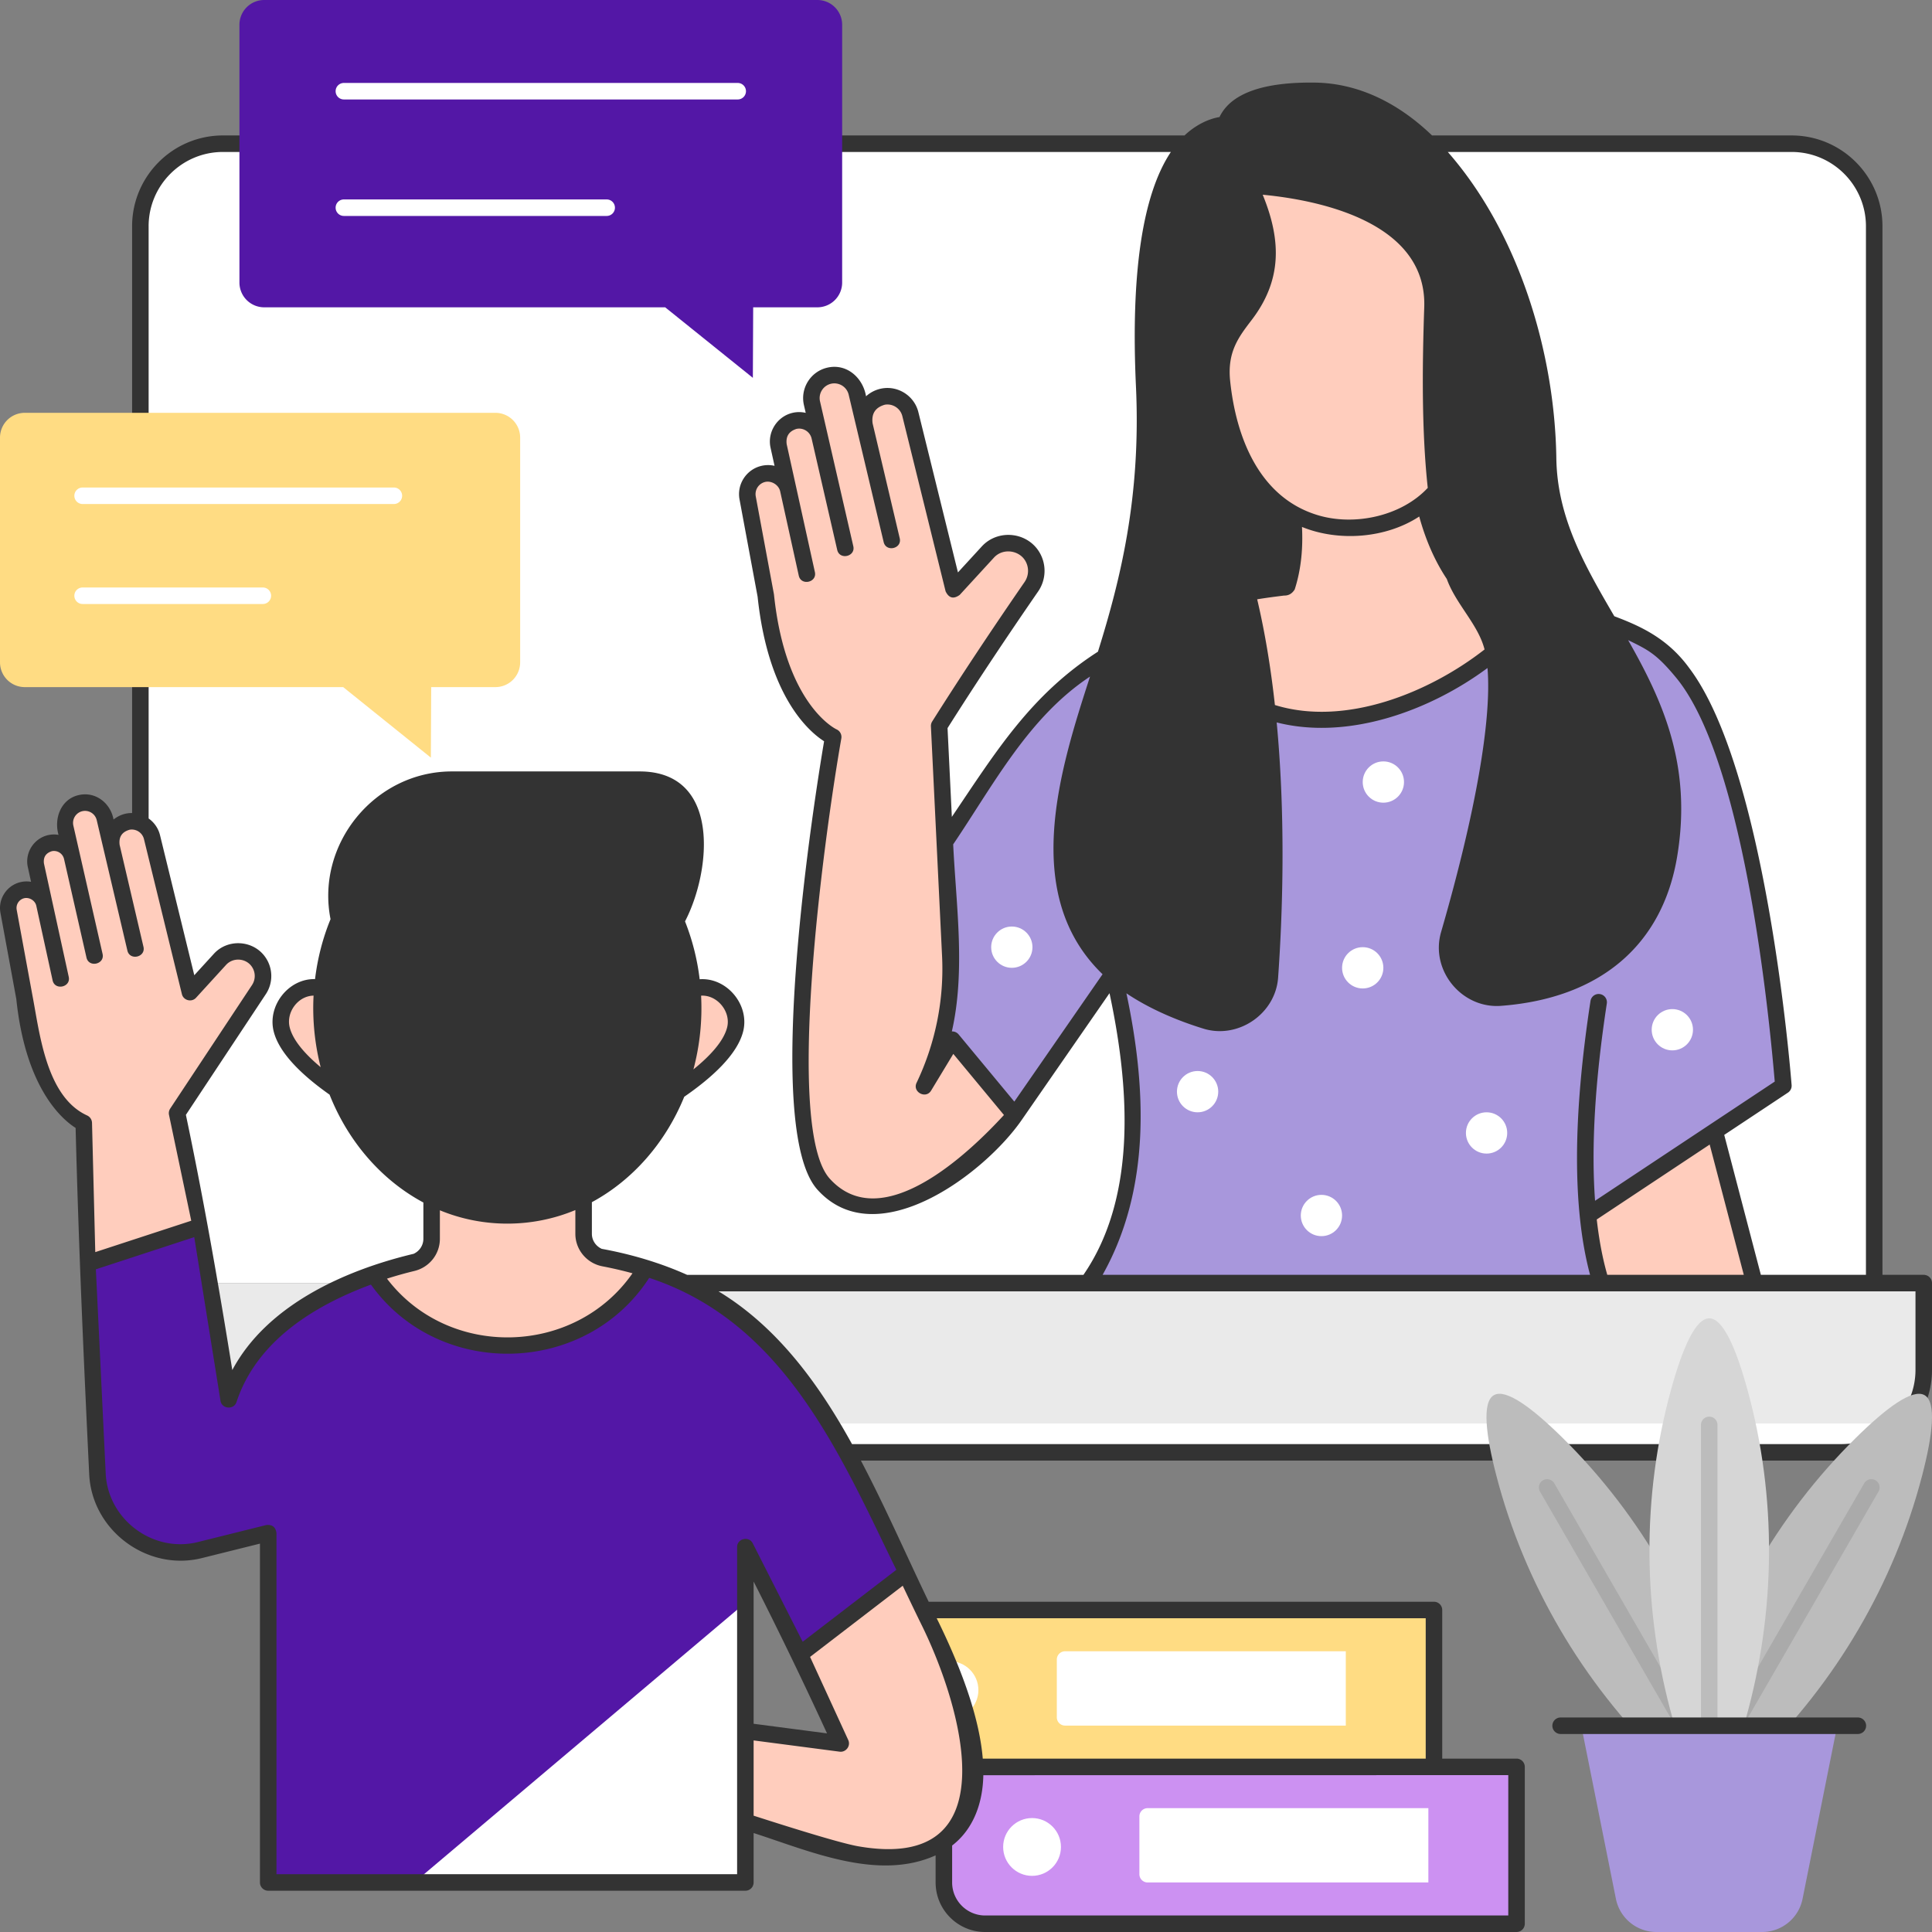 <?xml version="1.0" encoding="UTF-8"?>
<svg xmlns="http://www.w3.org/2000/svg" xmlns:xlink="http://www.w3.org/1999/xlink" xmlns:svgjs="http://svgjs.com/svgjs" version="1.1" width="512" height="512" x="0" y="0" viewBox="0 0 468 468" style="enable-background:new 0 0 512 512" xml:space="preserve" class="">
  <rect x="0" y="0" width="468" height="468" fill="#808080" stroke="none"/>
  <g>
    <path fill="#cc91f2" d="M367.359 466H238.641c-5.523 0-10-4.477-10-10v-18c0-5.523 4.477-10 10-10h128.718z" data-original="#cc91f2"></path>
    <path fill="#ffffff" d="M346 456h-68a2 2 0 0 1-2-2v-14a2 2 0 0 1 2-2h68z" data-original="#ffffff"></path>
    <circle cx="250" cy="447.399" r="7" fill="#ffffff" data-original="#ffffff"></circle>
    <path fill="#ffdc83" d="M347.359 428H218.641c-5.523 0-10-4.477-10-10v-18c0-5.523 4.477-10 10-10h128.718z" data-original="#ffdc83"></path>
    <path fill="#ffffff" d="M326 418h-68a2 2 0 0 1-2-2v-14a2 2 0 0 1 2-2h68z" data-original="#ffffff"></path>
    <circle cx="230" cy="409.399" r="7" fill="#ffffff" data-original="#ffffff"></circle>
    <path fill="#ffffff" d="M454 310.811H34v-256c0-11.046 8.954-20 20-20h380c11.046 0 20 8.954 20 20z" data-original="#ffffff"></path>
    <path fill="#eaeaea" d="M446 351.811H42c-11.046 0-20-8.954-20-20v-21h444v21c0 11.045-8.954 20-20 20z" data-original="#eaeaea"></path>
    <path fill="#ffffff" d="M454 344.811H44c-7.732 0-14-6.268-14-14v-20h-8v21c0 11.046 8.954 20 20 20h404c6.986 0 13.127-3.587 16.704-9.014a19.893 19.893 0 0 1-8.704 2.014z" data-original="#ffffff"></path>
    <path fill="#ffcdbd" d="M411.833 260.508 425 310.811h-39l-9-39.303z" data-original="#ffcdbd"></path>
    <path fill="#a897dc" d="m381.5 296.508 50.5-33.5s-7-89.936-29.657-105.197l-12.673-6.923-28.171 59.62zM263.5 161.774l-5.023 3.428a39.998 39.998 0 0 0-10.589 10.634l-36.054 53.319 34 41.02 41.333-59.667z" data-original="#ff80a4" class=""></path>
    <path fill="#ffcdbd" d="M223.833 263.155a65.747 65.747 0 0 0 6.37-31.583l-2.704-55.73 10-15.833 12.34-17.893a6.754 6.754 0 0 0-.021-7.699c-2.473-3.544-7.592-3.887-10.515-.703L231 142.758l-10.48-42.44a5.706 5.706 0 0 0-11.093 2.678l6.573 27.85-8.472-35.703a5.566 5.566 0 0 0-10.84 2.531l8.062 35.083-6.2-26.98a5.097 5.097 0 0 0-9.944 2.239l6.838 30.99-4.502-20.406a5.02 5.02 0 0 0-9.838 1.999l4.397 23.658c3 28.583 16.333 34.25 16.333 34.25s-16.23 92.917-2.333 108.333c16.526 18.333 46.332-16.701 46.332-16.701l-15.159-18.289z" data-original="#ffcdbd"></path>
    <path fill="#a897dc" d="M263.5 310.811s16.667-22.969 9-61.969-14.197-83.044-14.197-83.044c28.977-19.794 40.342-26.708 75.26-23.216l27.604 2.76s34.683 1.426 46.273 17.426c0 0-4.467 4.239-6.665 11.391-2.334 7.592-2.493 18.466-5.598 31.036C387 238.3 379.2 283.167 387.834 310.812H263.5z" data-original="#ff80a4" class=""></path>
    <path fill="#ffcdbd" d="m361.167 145.341-4.355-.435c-11.236-11.276-14.59-30.157-13.645-47.731l-34.667 9.333s8.515 19.273 3.224 35.657c-6.987.883-12.933 1.522-21.624 4.973 2.016 12.659 7.141 29.544 34.733 26.704 21.435-2.207 36.986-13.828 48.914-27.091-7.811-1.342-12.58-1.41-12.58-1.41z" data-original="#ffcdbd"></path>
    <path fill="#ffcdbd" d="M332.833 127.175s-26.667 7.333-36-26.667-1.201-51.188 4-55.667c12-10.333 48.333-8.667 54.333 36 5.961 44.369-22.333 46.334-22.333 46.334z" data-original="#ffcdbd"></path>
    <circle cx="320.1" cy="294.439" r="5" fill="#ffffff" data-original="#ffffff"></circle>
    <circle cx="360.1" cy="274.439" r="5" fill="#ffffff" data-original="#ffffff"></circle>
    <circle cx="330.1" cy="234.439" r="5" fill="#ffffff" data-original="#ffffff"></circle>
    <circle cx="290.1" cy="264.439" r="5" fill="#ffffff" data-original="#ffffff"></circle>
    <circle cx="245.1" cy="229.439" r="5" fill="#ffffff" data-original="#ffffff"></circle>
    <circle cx="335.1" cy="189.439" r="5" fill="#ffffff" data-original="#ffffff"></circle>
    <circle cx="405.1" cy="249.439" r="5" fill="#ffffff" data-original="#ffffff"></circle>
    <path fill="#ffcdbd" d="M100.341 258.494s-20.643-28.989-30.657-15.96c-10.493 13.654 30.657 31.919 30.657 31.919zM145.971 258.494s20.643-28.989 30.657-15.96c10.493 13.654-30.657 31.919-30.657 31.919zM203.663 422.338l-19.108-41.596 31.008-7.835s7.084 15 9.415 19.706c28.759 58.048-5.328 58.721-17.463 56.589-8.643-1.518-47.826-14.833-47.826-14.833v-17.786z" data-original="#ffcdbd"></path>
    <path fill="#5317a6" d="M175.674 316.207c-28.105-19.126-79.323-18.343-108.239 5.153-5.635 4.579-9.765 10.747-12.048 17.64l-6.729-41.949-27.508 8.998 2.458 50.99c.607 12.594 12.574 21.491 24.809 18.445l16.553-4.121V456h115.586v-81.258l13.19 26.005 25.906-19.897c-11.688-23.517-22.021-49.701-43.978-64.643z" data-original="#6ad8db" class=""></path>
    <path fill="#ffffff" d="M180.555 456h-80.214l80.214-67.746z" data-original="#ffffff"></path>
    <path fill="#ffcdbd" d="M104.555 300.087V253h36.818v45.88c0 2.903 2.084 5.357 4.935 5.903a94.517 94.517 0 0 1 10.038 2.483c-6.768 11.364-19.158 18.99-33.345 18.99-13.581 0-25.51-6.992-32.443-17.557a95.48 95.48 0 0 1 9.348-2.767c2.715-.658 4.649-3.052 4.649-5.845zM21.15 306.049l27.508-8.998-5.759-27.403 19.81-29.915a5.993 5.993 0 0 0-.072-6.724c-2.193-3.162-6.755-3.468-9.35-.626l-7.277 7.967-9.194-37.572a5.03 5.03 0 0 0-9.782 2.34l5.775 24.696-7.431-31.607a4.906 4.906 0 0 0-9.559 2.212l7.08 31.098-5.438-23.885a4.492 4.492 0 0 0-8.77 1.952l1.071 4.9 4.934 22.576-3.948-18.066a4.424 4.424 0 0 0-8.673 1.745l3.858 20.979c2.618 25.308 14.357 30.314 14.357 30.314z" data-original="#ffcdbd"></path>
    <path fill="#333333" d="M466 308.811h-10v-254c0-12.131-9.869-22-22-22h-87.106c-8.563-8.223-18.233-12.66-28.365-12.803-12.483-.163-20.221 2.571-23.034 8.162-.03.059-.048.119-.076.178-3.123.522-6.209 2.284-8.481 4.462H54c-12.131 0-22 9.869-22 22v142.14c-1.638-.021-3.137.501-4.497 1.566-.717-3.967-4.362-6.875-8.473-5.91-4.331 1.012-5.991 5.714-4.851 9.629a6.413 6.413 0 0 0-2.47.049c-3.468.749-5.732 4.261-4.974 7.729l.785 3.592a6.444 6.444 0 0 0-2.734.123c-3.228.851-5.284 4.09-4.68 7.373l3.844 20.901c2.26 21.668 11.118 29.166 14.367 31.219.708 28.005 1.943 55.932 3.292 83.915.656 13.598 14.075 23.579 27.29 20.288l14.07-3.503V456a2 2 0 0 0 2 2h115.585a2 2 0 0 0 2-2v-11.973c13.458 4.316 30.057 11.724 44.086 5.407V456c0 6.617 5.383 12 12 12h128.718a2 2 0 0 0 2-2v-38a2 2 0 0 0-2-2h-18v-36a2 2 0 0 0-2-2H224.96c-5.477-11.381-10.511-22.965-16.417-34.189H446c12.131 0 22-9.869 22-22v-21a2 2 0 0 0-2-2zm-32-272c9.925 0 18 8.075 18 18v254h-25.456l-8.873-33.897 15.434-10.238a2.001 2.001 0 0 0 .889-1.822c-.264-3.386-6.159-76.378-24.797-101.023-5.322-7.33-12.055-10.248-18.152-12.556-7.134-12.234-13.835-23.817-14.045-38.295-.373-25.685-9.151-54.629-26.29-74.168H434zm-11.591 272h-33.067c-1.15-4.011-1.995-8.493-2.549-13.414l27.355-18.147zm-71.937-168.554c2.179 6.08 7.603 10.991 9.141 17.066-13.376 10.449-33.682 18.746-50.785 13.457-.953-8.65-2.338-17.31-4.294-25.606 2.158-.359 4.286-.629 6.518-.909 1.086.031 1.945-.465 2.575-1.486 1.621-5.017 2.011-10.24 1.761-15.136 8.856 3.62 20.317 2.786 28.4-2.526 1.441 5.263 3.577 10.468 6.684 15.14zm-47.296-62.714c7.343-9.596 7.267-19.219 2.696-30.373 15.466 1.476 39.816 7.361 39.129 27.268-.509 14.77-.615 30.146.853 43.74-6.361 6.834-17.624 9.267-26.481 6.66-14.399-4.24-19.976-19.021-21.383-32.538-.732-7.023 2.01-10.607 5.186-14.757zm-11.654 171.636c8.392 2.589 17.459-3.575 18.083-12.371 1.048-14.77 1.903-38.011-.346-61.809 17.4 4.419 37.196-2.896 51.064-13.183 1.057 12.383-2.83 34.928-11.243 63.968-2.682 9.256 5 18.598 14.535 17.866 23.915-1.817 39.06-14.646 42.646-36.124 3.701-22.167-3.575-37.872-11.869-52.461 4.821 2.344 6.857 3.311 11.648 9.122 17.323 21.016 23.021 88.145 23.867 97.809l-43.526 28.873c-.954-13.123-.016-29.091 2.849-47.787a2 2 0 0 0-3.954-.605c-4.319 28.185-4.352 50.479-.104 66.334h-118.08c11.74-20.929 10.576-45.489 5.769-68.193 6.126 4.12 13.121 6.854 18.661 8.561zM36 54.811c0-9.925 8.075-18 18-18h229.628c-6.884 10.32-9.729 29.353-8.459 56.79 1.241 26.8-3.768 46.834-9.206 64.257-16.349 10.505-24.764 24.3-35.391 40.017l-1.043-21.5c7.091-11.23 14.417-22.19 21.958-33.124a8.796 8.796 0 0 0-.027-9.98c-3.16-4.528-9.894-4.981-13.628-.911l-5.783 6.3-9.586-38.821c-.962-3.896-4.815-6.422-8.769-5.75a7.733 7.733 0 0 0-3.907 1.908c-.725-4.439-4.638-8.036-9.379-6.939-4.059.939-6.601 5.006-5.668 9.066l.434 1.886a7.029 7.029 0 0 0-3.074-.029c-3.804.814-6.284 4.67-5.446 8.469l.969 4.391a7.007 7.007 0 0 0-3.358.053c-3.544.927-5.795 4.474-5.126 8.074l4.382 23.58c2.554 24.147 12.377 32.628 16.104 35.014-2.056 12.167-15.199 93.545-1.609 108.62 14.282 15.846 40.399-3.785 49.463-16.866l21.285-30.727c4.585 21.498 7.034 48.86-6.315 68.224h-96.012c-6.276-2.819-13.262-4.94-20.674-6.299-1.422-.645-2.388-2.043-2.388-3.631v-7.672c9.878-5.335 17.834-14.397 22.373-25.534 6.654-4.588 12.836-10.186 14.265-15.809 1.637-6.441-3.949-13.13-10.53-12.657a56.115 56.115 0 0 0-3.546-14.021c6.283-12.027 8.866-36.323-11.02-36.323h-45.456c-18.621 0-32.999 17.541-29.393 35.789-1.902 4.647-3.146 9.51-3.753 14.52-6.414-.169-11.601 6.442-10.012 12.692 1.377 5.417 7.164 10.808 13.534 15.298 4.523 11.424 12.625 20.719 22.72 26.125v8.8c0 1.58-.94 2.974-2.356 3.627-16.603 3.946-35.514 12.387-43.929 28.159-3.331-20.767-6.917-41.242-11.241-61.819l19.348-29.218a7.954 7.954 0 0 0-.096-8.968c-2.88-4.154-9.061-4.571-12.47-.835l-4.749 5.198-8.303-33.931a6.992 6.992 0 0 0-2.758-4.04V54.811zm166.632 121.863c-.123-.055-12.328-5.8-15.143-32.625a2.02 2.02 0 0 0-.023-.156l-4.396-23.657a3.031 3.031 0 0 1 2.205-3.474c1.539-.406 3.357.654 3.713 2.271l4.502 20.406c.558 2.528 4.463 1.663 3.906-.861l-6.837-30.99c-.233-1.892.559-3.123 2.377-3.695 1.645-.358 3.288.695 3.665 2.335l6.2 26.979c.58 2.52 4.478 1.624 3.898-.896l-8.062-35.083a3.572 3.572 0 0 1 2.671-4.273 3.578 3.578 0 0 1 4.274 2.651l8.472 35.703c.597 2.512 4.487 1.595 3.892-.921l-6.573-27.851c-.304-2.364.692-3.865 2.987-4.505 1.9-.317 3.754.893 4.217 2.766l10.48 42.44c.79 1.653 1.928 1.944 3.415.873l8.304-9.046c2.08-2.267 5.772-1.84 7.402.495a4.777 4.777 0 0 1 .014 5.42c-7.691 11.154-15.15 22.339-22.384 33.793-.22.348-.327.755-.307 1.165l2.704 55.73a63.98 63.98 0 0 1-6.176 30.624c-1.066 2.225 2.238 4.009 3.515 1.898l5.383-8.897 12.266 14.799c-8.587 9.368-29.631 29.358-42.208 15.41-10.863-12.051-1.649-81.072 2.818-106.65a2.02 2.02 0 0 0-1.171-2.178zm29.581 73.901a1.995 1.995 0 0 0-1.642-.721c3.336-14.608 1.043-30.492.324-45.318 9.818-14.519 18.248-30.788 33.151-40.648-7.234 22.353-16.989 52.783 3.033 72.106l-21.375 30.856zm-86.281 56.172a95.57 95.57 0 0 1 7.281 1.689c-14.015 20.107-44.604 20.837-59.472 1.3a95.558 95.558 0 0 1 6.637-1.861c3.637-.882 6.177-4.084 6.177-7.787v-6.912c10.466 4.326 22.367 4.306 32.818-.056v5.761c0 3.83 2.758 7.139 6.559 7.866zm23.9-65.559c3.924-.228 7.27 3.883 6.303 7.691-.839 3.302-4.04 6.834-8.161 10.168a57.789 57.789 0 0 0 1.858-17.859zM77.679 258.51c-3.8-3.173-6.706-6.504-7.501-9.63-.923-3.629 1.967-7.629 5.779-7.705a57.853 57.853 0 0 0 1.722 17.335zm-55.39 13.47a2.03 2.03 0 0 0-1.196-1.78C11.172 265.67 9.6 250.195 7.9 241.355l-3.858-20.979a2.435 2.435 0 0 1 1.766-2.783c1.23-.319 2.68.503 2.979 1.796l3.955 18.097c.55 2.515 4.459 1.667 3.908-.854l-3.95-18.066-.011-.051-2.045-9.358c-.185-1.517.451-2.505 1.91-2.964a2.5 2.5 0 0 1 2.954 1.874l5.439 23.894c.572 2.512 4.473 1.627 3.9-.889l-5.438-23.885-.005-.02-1.637-7.193a2.914 2.914 0 0 1 2.172-3.475 2.914 2.914 0 0 1 3.49 2.165l7.431 31.607c.587 2.505 4.481 1.598 3.894-.913l-5.775-24.696c-.246-1.927.567-3.152 2.438-3.675a3.04 3.04 0 0 1 3.454 2.265l9.194 37.572c.374 1.524 2.361 2.033 3.419.873l7.277-7.967c1.702-1.865 4.79-1.658 6.229.417a3.97 3.97 0 0 1 .048 4.479l-19.81 29.915c-.295.446-.4.992-.29 1.516l5.39 25.648-23.25 7.605zM365.359 464H238.641c-4.411 0-8-3.589-8-8v-8.946c5.304-4.093 7.434-10.524 7.556-17.031.148-.008 127.162-.023 127.162-.023zm-20-38H238.062c-.754-9.101-4.476-20.46-11.158-34h118.455zm-122.172-32.499c9.573 19.322 21.889 60.252-15.326 53.731-4.008-.704-14.936-4.07-25.306-7.41v-18.229l20.848 2.728c1.528.189 2.724-1.409 2.077-2.818l-9.252-20.141 22.443-17.238c1.763 3.699 3.551 7.429 4.516 9.377zm-40.632 24.058v-34.453a1052.344 1052.344 0 0 1 17.78 36.779zm30.634-45.411c1.312 2.722 2.619 5.435 3.94 8.115l-22.691 17.429-12.099-23.854c-.925-1.827-3.784-1.146-3.784.904V454H66.97v-82.639c-.197-1.455-1.025-2.101-2.483-1.94l-16.553 4.121c-10.848 2.701-21.789-5.436-22.328-16.601l-2.384-49.466 23.833-7.796 6.358 39.637c.323 2.013 3.23 2.251 3.873.313 4.883-14.74 18.685-23.303 32.572-28.45 16.47 23 52.016 22.155 67.403-1.632 29.407 9.662 43.339 36.476 55.928 62.601zM464 331.811c0 9.925-8.075 18-18 18H206.388c-7.966-14.449-17.998-28.308-32.334-37H464z" data-original="#333333"></path>
    <path fill="#bcbcbc" d="m402.698 426.401 23.509 22.997-8.162-31.858c-6.723-26.24-20.296-50.285-39.587-69.3-7.23-7.126-13.667-11.962-16.587-10.276-2.921 1.686-1.951 9.678.605 19.503 6.821 26.215 20.858 49.992 40.222 68.934z" data-original="#bcbcbc"></path>
    <path fill="#aaaaaa" d="M418.899 438.738a1.998 1.998 0 0 1-1.734-1l-44.118-76.414a2 2 0 1 1 3.464-2l44.118 76.414a2 2 0 0 1-1.73 3z" data-original="#aaaaaa"></path>
    <path fill="#bcbcbc" d="m425.379 426.401-23.509 22.997 8.162-31.858c6.722-26.24 20.296-50.285 39.587-69.3 7.23-7.126 13.667-11.962 16.588-10.276s1.951 9.678-.605 19.503c-6.822 26.215-20.859 49.992-40.223 68.934z" data-original="#bcbcbc"></path>
    <path fill="#aaaaaa" d="M409.178 438.738a2 2 0 0 1-1.73-3l44.118-76.414a2 2 0 1 1 3.464 2l-44.118 76.414c-.37.642-1.043 1-1.734 1z" data-original="#aaaaaa"></path>
    <path fill="#d6d6d6" d="m405.178 416.347 8.861 31.671 8.861-31.671c7.298-26.086 7.566-53.696.367-79.81-2.698-9.787-5.855-17.193-9.227-17.193-3.373 0-6.529 7.406-9.227 17.193-7.202 26.114-6.934 53.724.365 79.81z" data-original="#d6d6d6" class=""></path>
    <path fill="#bcbcbc" d="M414.039 435.399a2 2 0 0 1-2-2v-88.235a2 2 0 0 1 4 0v88.235a2 2 0 0 1-2 2z" data-original="#bcbcbc"></path>
    <path fill="#a897dc" d="M401.235 468h25.606c4.766 0 8.87-3.364 9.806-8.037l8.391-41.926h-62l8.391 41.926a10.001 10.001 0 0 0 9.806 8.037z" data-original="#ff80a4" class=""></path>
    <path fill="#333333" d="M450.039 420.036h-72a2 2 0 0 1 0-4h72a2 2 0 0 1 0 4z" data-original="#333333"></path>
    <path fill="#5317a6" d="M198 0H64a6 6 0 0 0-6 6v62.443a6 6 0 0 0 6 6h97.133l21.237 17.083.078-17.083H198a6 6 0 0 0 6-6V6a6 6 0 0 0-6-6z" data-original="#6ad8db" class=""></path>
    <path fill="#ffffff" d="M178.7 24.093H83.3a2 2 0 0 1 0-4h95.4a2 2 0 0 1 0 4zM146.961 52.31H83.3a2 2 0 0 1 0-4h63.661a2 2 0 0 1 0 4z" data-original="#ffffff"></path>
    <path fill="#ffdc83" d="M120 100H6a6 6 0 0 0-6 6v54.443a6 6 0 0 0 6 6h77.133l21.237 17.083.078-17.083H120a6 6 0 0 0 6-6V106a6 6 0 0 0-6-6z" data-original="#ffdc83"></path>
    <path fill="#ffffff" d="M95.41 122.093h-75.4a2 2 0 0 1 0-4h75.4a2 2 0 0 1 0 4zM63.671 146.31H20.01a2 2 0 0 1 0-4h43.661a2 2 0 0 1 0 4z" data-original="#ffffff"></path>
  </g>
</svg>
